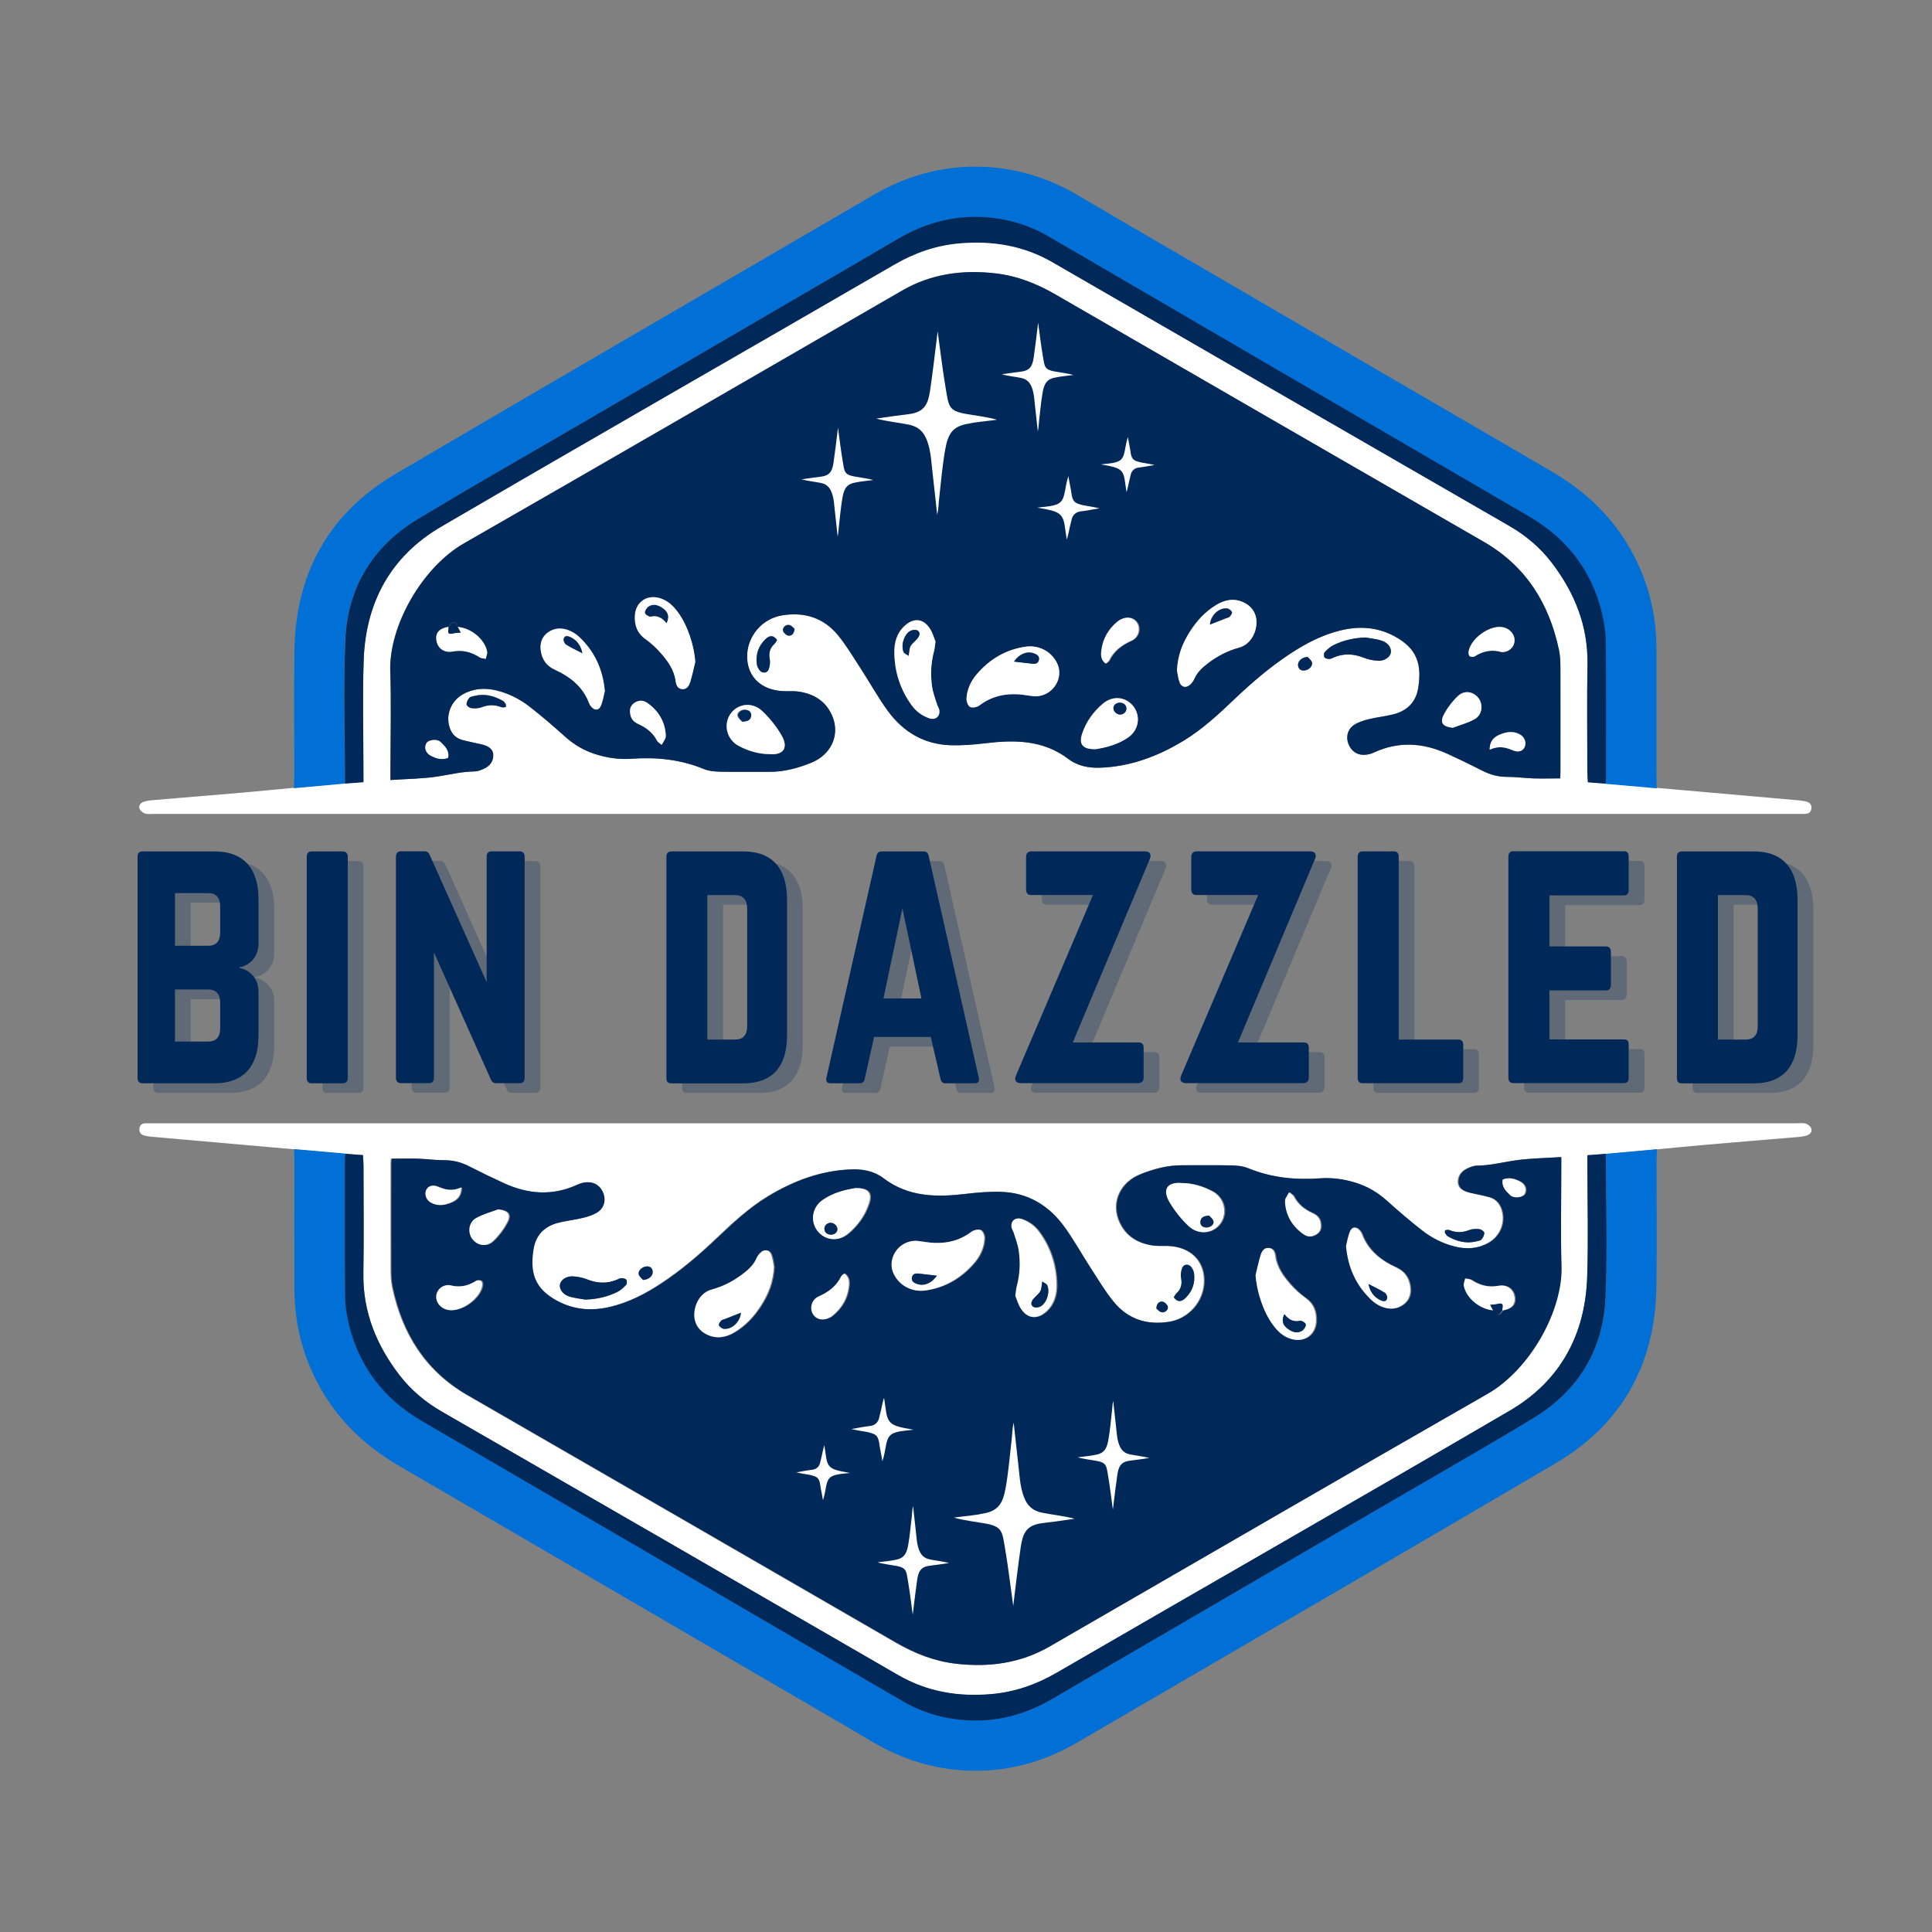 <svg xmlns="http://www.w3.org/2000/svg" id="Layer_1" data-name="Layer 1" viewBox="0 0 300 300"><rect x="0" y="0" width="300" height="300" fill="#808080" stroke="none"/><defs><style> .cls-1 { fill: #002859; } .cls-1, .cls-2, .cls-3 { stroke-width: 0px; } .cls-2 { fill: #006fd6; } .cls-4 { opacity: .25; } .cls-3 { fill: #fff; } </style></defs><path class="cls-3" d="M257.26,122.34c5.99.53,11.99,1.05,17.98,1.58,1.36.12,2.73.23,4.09.36.35.03.71.09,1.06.16.6.13.96.49.88,1.14-.07.57-.46.8-1.01.8-.42,0-.84,0-1.25,0-85.02,0-170.04,0-255.06,0-.48,0-.98.08-1.42-.05-.33-.1-.73-.42-.85-.73-.19-.51.13-.92.64-1.1.34-.11.69-.18,1.05-.22,4.75-.41,9.5-.79,14.25-1.2,2.67-.23,5.34-.5,8.01-.75,2.64-.24,5.29-.48,7.93-.72.93-.07,1.86-.14,2.86-.22v-1.78c0-5.73-.16-11.46.04-17.18.31-8.98,4.24-16.16,12.02-20.7,23.4-13.67,46.93-27.12,70.38-40.71,3.16-1.83,6.47-2.98,10.09-3.3,5.11-.45,9.96.33,14.47,2.94,23.62,13.65,47.25,27.3,70.88,40.92,2.57,1.48,4.79,3.34,6.59,5.68,3.59,4.67,5.7,9.84,5.6,15.85-.09,5.55-.02,11.1-.02,16.64,0,.52.05,1.03.08,1.66.98.07,1.86.14,2.75.21,2.65.23,5.3.46,7.96.7ZM60.64,121.12c2.63-.18,5.03-.19,7.37-.56,1.88-.3,3.72-.75,5.64-.77.51,0,1.05-.22,1.53-.45.87-.41,1.41-1.11,1.39-2.11-.02-.84-.64-1.37-1.84-1.65-.98-.23-1.98-.41-2.95-.67-1.23-.33-1.87-1.24-2.11-2.42-.38-1.87.53-3.75,2.2-4.69,1.65-.92,3.4-1.02,5.2-.59,1.88.45,3.6,1.31,5.11,2.49,1.93,1.5,3.78,3.1,5.6,4.73,1.36,1.21,2.87,2.1,4.6,2.66,1.84.59,3.71.87,5.64.73,3.85-.27,7.61.1,11.22,1.58.8.33,1.74.41,2.62.43,2.5.06,5.01,0,7.52.02,2.31.02,4.5-.57,6.59-1.42,3-1.22,4.39-4.17,3.35-6.97-.92-2.47-2.86-3.73-5.41-4.08-.76-.1-1.55-.03-2.32-.06-3.38-.15-5.54-2.19-5.6-5.27-.06-3.21,2.33-6.02,5.5-6.51,3.46-.54,6.43.41,8.64,3.13,1.35,1.65,2.44,3.52,3.61,5.31,1.4,2.15,2.63,4.41,4.14,6.46,2.38,3.23,5.61,5.15,9.7,5.28,1.78.05,3.57-.09,5.34-.3,4.6-.55,9.04-.55,12.98,2.45,1.41,1.07,3.13,1.4,4.91,1.34,4.71-.17,8.95-1.77,12.94-4.18,2.98-1.81,5.5-4.18,8.01-6.56,2.68-2.55,5.49-4.95,8.6-6.99,2.4-1.58,4.93-2.89,7.74-3.58,2.88-.71,5.67-.55,8.33.85,3.77,1.99,4.3,4.6,3.78,8.03-.33,2.18-1.64,3.54-3.73,4.1-1.31.35-2.69.48-4.01.81-.79.2-1.62.46-2.28.91-1.06.73-1.27,2.06-.7,3.2.55,1.09,1.57,1.59,2.83,1.36.35-.06.7-.17,1.02-.32,3.84-1.77,7.64-1.5,11.4.21,1.84.84,3.66,1.72,5.46,2.64,1.19.61,2.41.94,3.76.94,1.37,0,2.74.19,4.1.24,1.35.04,2.7,0,4.17,0,.02-.25.05-.54.05-.82,0-5.37.01-10.74,0-16.11,0-1.01-.02-2.05-.23-3.03-1.53-7.22-5.13-13-11.66-16.77-22.17-12.79-44.34-25.58-66.49-38.4-2.92-1.69-5.95-2.9-9.34-3.29-5.12-.59-9.98.06-14.48,2.66-22.69,13.08-45.33,26.24-68.05,39.26-6.49,3.71-11.69,12.82-11.45,19.89.17,5.07.03,10.14.03,15.21,0,.47,0,.93,0,1.65ZM212.04,98.99c-1.77.06-3.44.42-4.99,1.2-.51.25-.96.67-1.35,1.09-.14.16-.15.61-.02.8.12.18.5.23.77.24.22,0,.44-.14.66-.23,1.56-.67,3.09-.58,4.66.04.7.28,1.48.44,2.24.47,1,.05,1.81-.54,1.96-1.23.15-.67-.36-1.52-1.34-1.86-.82-.29-1.71-.35-2.58-.52ZM120.65,99.35c-.61-.85-1.24-.68-1.82-.11-1.08,1.06-1.53,2.37-1.32,3.87.05.33.22.68.43.94.43.53,1.2.46,1.42-.18.17-.48.24-1.06.15-1.55-.19-.97.03-1.74.76-2.4.16-.15.25-.38.37-.57ZM78.54,109.77c0-.2.04-.34,0-.42-.12-.2-.25-.43-.44-.53-1.37-.79-2.83-1.17-4.41-.78-.28.07-.64.11-.81.3-.24.28-.46.69-.43,1.03.02.22.47.53.76.57.52.06,1.1.05,1.57-.14,1.06-.41,2.07-.42,3.11,0,.18.08.44-.02.66-.03ZM203.05,102.04c-.92.05-1.55.69-1.49,1.3.06.55.39.84.96.8.68-.05,1.36-.68,1.2-1.25-.11-.37-.51-.66-.67-.85ZM123.36,97.6c-.19-.15-.46-.49-.78-.57-.54-.14-1.15.43-.98.92.11.31.52.69.83.72.48.05.89-.26.94-1.07Z"></path><path class="cls-2" d="M53.57,121.67c-2.64.24-5.29.48-7.93.72.02-.71.06-1.43.06-2.14,0-6.38-.07-12.76.02-19.14.16-12.05,5.31-21.41,15.71-27.52,24.69-14.53,49.48-28.88,74.22-43.32,5.23-3.05,10.85-4.59,16.89-4.37,5.33.19,10.29,1.73,14.9,4.46,7.08,4.18,14.2,8.29,21.3,12.43,17.34,10.11,34.67,20.23,52.02,30.31,4.45,2.59,8.26,5.84,11.14,10.14,3.51,5.25,5.28,11.03,5.31,17.34.03,6.56,0,13.12,0,19.68,0,.72.03,1.43.05,2.15-2.65-.23-5.3-.46-7.96-.7.02-.3.06-.59.06-.89,0-7.1.03-14.2-.03-21.3-.01-1.42-.24-2.86-.58-4.24-1.6-6.68-5.48-11.66-11.4-15.11-14.79-8.6-29.56-17.21-44.34-25.83-10.09-5.88-20.17-11.78-30.28-17.65-3.36-1.95-7.02-2.92-10.91-2.99-4.47-.08-8.57,1.16-12.41,3.41-5.4,3.17-10.81,6.3-16.22,9.46-11.12,6.48-22.24,12.96-33.36,19.45-8.34,4.86-16.73,9.64-25,14.63-7.03,4.25-10.9,10.67-11.23,18.85-.3,7.38-.05,14.79-.05,22.19Z"></path><path class="cls-1" d="M60.64,121.12c0-.72,0-1.18,0-1.65,0-5.07.14-10.15-.03-15.21-.23-7.07,4.97-16.17,11.45-19.89,22.73-13.01,45.37-26.17,68.05-39.26,4.5-2.59,9.36-3.25,14.48-2.66,3.38.39,6.41,1.6,9.34,3.29,22.15,12.82,44.32,25.61,66.49,38.4,6.53,3.76,10.13,9.55,11.66,16.77.21.98.23,2.02.23,3.03.02,5.37.01,10.74,0,16.11,0,.28-.03.57-.05.82-1.47,0-2.82.04-4.17,0-1.37-.05-2.74-.25-4.1-.24-1.36,0-2.57-.33-3.76-.94-1.8-.92-3.62-1.8-5.46-2.64-3.76-1.72-7.57-1.98-11.4-.21-.32.15-.67.26-1.02.32-1.26.23-2.28-.27-2.83-1.36-.57-1.14-.36-2.46.7-3.2.66-.45,1.49-.72,2.28-.91,1.32-.33,2.7-.45,4.01-.81,2.08-.56,3.39-1.92,3.73-4.1.53-3.43,0-6.04-3.78-8.03-2.66-1.4-5.45-1.56-8.33-.85-2.81.69-5.34,2.01-7.74,3.58-3.1,2.04-5.91,4.44-8.6,6.99-2.51,2.38-5.03,4.76-8.01,6.56-3.98,2.41-8.23,4.01-12.94,4.18-1.78.06-3.5-.27-4.91-1.34-3.94-3-8.38-3.01-12.98-2.45-1.77.21-3.56.36-5.34.3-4.09-.13-7.32-2.05-9.7-5.28-1.52-2.05-2.75-4.32-4.14-6.46-1.17-1.79-2.26-3.66-3.61-5.31-2.21-2.72-5.18-3.67-8.64-3.13-3.18.49-5.56,3.3-5.5,6.51.06,3.08,2.22,5.11,5.6,5.27.77.03,1.56-.04,2.32.06,2.55.35,4.49,1.6,5.41,4.08,1.04,2.81-.35,5.75-3.35,6.97-2.09.85-4.29,1.44-6.59,1.42-2.51-.02-5.01.03-7.52-.02-.88-.02-1.82-.1-2.62-.43-3.62-1.49-7.37-1.86-11.22-1.58-1.93.14-3.8-.14-5.64-.73-1.73-.56-3.24-1.45-4.6-2.66-1.82-1.63-3.67-3.23-5.6-4.73-1.51-1.17-3.23-2.03-5.11-2.49-1.8-.43-3.55-.33-5.2.59-1.68.94-2.58,2.83-2.2,4.69.24,1.19.88,2.1,2.11,2.42.97.26,1.97.44,2.95.67,1.2.28,1.82.81,1.84,1.65.02,1-.53,1.7-1.39,2.11-.48.23-1.02.44-1.53.45-1.92.02-3.77.48-5.64.77-2.34.37-4.74.38-7.37.56ZM71.06,97.32c-.03-.5-.32-.78-.78-.65-.25.07-.43.42-.63.64-1.47.24-2.09.96-1.88,2.18.21,1.17,1.22,1.89,2.49,1.65,1.54-.29,2.91.06,4.2.9.26.17.63.16.95.24.08-.38.29-.78.22-1.13-.37-1.92-2.5-3.67-4.57-3.82ZM182.76,104.07c.08.39.15,1.17.41,1.89.3.81,1.08.91,1.7.28.25-.25.45-.56.6-.87.45-1.02,1.23-1.72,2.09-2.38,1.48-1.13,3.07-1.96,4.89-2.45,1.52-.41,2.55-1.98,2.65-3.66.09-1.48-.61-2.66-1.95-3.32-1.48-.72-2.91-.45-4.25.35-1.77,1.06-3.12,2.56-4.21,4.29-1.05,1.68-1.8,3.48-1.93,5.87ZM160.7,108.13c2.81.01,4.6-2.9,3.42-5.21-.92-1.8-2.84-2.8-4.9-2.5-3.08.45-5.58,1.96-7.58,4.31-.9,1.06-1.48,2.32-1.56,3.72-.03.45.22,1.15.56,1.33.35.19,1.08.04,1.44-.24,2.3-1.75,4.86-2.01,7.59-1.54.41.07.82.11,1.03.13ZM145.26,99.6c-.23-.54-.44-1.35-.88-2.02-1.03-1.59-2.53-1.71-3.91-.44-1.24,1.13-1.63,2.62-1.61,4.2.05,2.99.93,5.73,2.7,8.16.68.94,1.59,1.6,2.68,1.99,1.02.37,1.81-.31,1.58-1.35-.06-.28-.25-.54-.34-.82-.27-.9-.62-1.79-.76-2.71-.26-1.84-.19-3.68.29-5.49.11-.4.13-.82.24-1.52ZM107.96,102.8c-.15-2.53-1.2-5.72-2.68-7.72-.76-1.03-1.65-1.88-2.93-2.23-1.95-.53-3.63.65-3.76,2.68-.1,1.52.33,2.78,1.65,3.72.86.61,1.66,1.36,2.36,2.15,1.1,1.26,2.08,2.6,2.31,4.35.08.6.31,1.22,1.05,1.26.73.04,1.04-.56,1.22-1.12.32-1.01.53-2.06.78-3.09ZM93.92,107.28c-.32-3.45-1.62-6.13-3.9-8.31-.46-.44-1.04-.83-1.63-1.07-1.17-.47-2.35-.43-3.39.37-.95.73-1.19,1.77-1,2.89.22,1.32.91,2.26,2.18,2.84,2.4,1.09,4.37,2.65,5.32,5.24.06.16.17.32.28.45.54.67,1.2.68,1.53-.1.34-.8.47-1.7.62-2.31ZM170.17,116.3c1.58-.25,3.41-.71,5-1.81,1.66-1.15,1.99-3.33.81-4.84-1.17-1.5-3.18-1.72-4.73-.41-1.47,1.24-2.59,2.78-3.21,4.62-.57,1.7.04,2.49,2.13,2.45ZM119.5,117.1c2.12.18,3.01-.95,1.83-2.97-.8-1.36-1.83-2.65-2.98-3.73-1.58-1.48-3.87-1.14-4.97.52-1.09,1.64-.52,3.92,1.32,4.9,1.48.78,3.07,1.27,4.8,1.28ZM225.58,113.01c1.15-.44,2.36-.75,3.42-1.35,1.17-.66,1.35-2.26.57-3.27-.78-1.01-2.15-1.26-3.14-.35-.86.78-1.6,1.76-2.16,2.78-.76,1.39-.32,1.99,1.31,2.19ZM171.82,103.05c.18-.16.42-.28.51-.47.74-1.53,2-2.43,3.51-3.11,1.06-.48,1.42-1.81.88-2.71-.53-.89-1.61-1.11-2.65-.53-.15.09-.31.18-.44.3-1.38,1.15-2.24,2.61-2.47,4.39-.1.75-.13,1.55.67,2.13ZM233.2,101.26c.79.04,1.54-.42,1.83-1.13.52-1.24-.43-2.61-1.91-2.76-1.97-.2-4.68,1.77-5.07,3.73-.05.25-.02.64.14.79.16.14.6.16.79.04,1.32-.85,2.7-1.11,4.21-.66ZM103.38,114.06c-.14-2.07-1.15-3.72-2.89-4.93-.64-.45-1.34-.41-2,.04-.7.48-.74,1.17-.58,1.9.15.69.6,1.09,1.25,1.38,1.21.55,2.23,1.32,2.86,2.55.14.27.48.44.73.66.19-.33.4-.65.57-.99.07-.15.04-.35.07-.6ZM231.31,116.41c1.37-.63,2.46-.39,3.58.09.88.38,1.52.15,1.84-.46.33-.65.06-1.54-.69-1.98-1-.58-2.05-.44-3.06-.03-.89.36-1.64.9-1.67,2.38ZM69.59,117.63c.2-1.13-.51-1.8-1.18-2.44-.55-.52-1.88-.36-2.2.19-.39.67-.13,1.5.68,1.93.84.45,1.73.72,2.71.32Z"></path><path class="cls-1" d="M53.57,121.67c0-7.4-.26-14.8.05-22.19.33-8.18,4.2-14.6,11.23-18.85,8.26-4.99,16.66-9.77,25-14.63,11.12-6.49,22.24-12.97,33.36-19.45,5.41-3.15,10.82-6.29,16.22-9.46,3.84-2.25,7.94-3.5,12.41-3.41,3.88.07,7.55,1.04,10.91,2.99,10.1,5.86,20.18,11.77,30.28,17.65,14.78,8.61,29.56,17.23,44.34,25.83,5.92,3.44,9.8,8.43,11.4,15.11.33,1.38.56,2.82.58,4.24.06,7.1.03,14.2.03,21.3,0,.3-.04.59-.06.89-.88-.07-1.77-.13-2.75-.21-.03-.62-.08-1.14-.08-1.66,0-5.55-.08-11.1.02-16.64.1-6.01-2.02-11.18-5.6-15.85-1.8-2.34-4.02-4.2-6.59-5.68-23.64-13.62-47.26-27.27-70.88-40.92-4.5-2.6-9.35-3.39-14.47-2.94-3.62.32-6.93,1.47-10.09,3.3-23.45,13.59-46.98,27.04-70.38,40.71-7.78,4.54-11.71,11.71-12.02,20.7-.2,5.72-.04,11.45-.04,17.18v1.78c-1,.08-1.93.15-2.86.22Z"></path><path class="cls-1" d="M212.04,98.99c.86.16,1.76.23,2.58.52.98.34,1.49,1.19,1.34,1.86-.15.68-.97,1.27-1.96,1.23-.75-.03-1.54-.19-2.24-.47-1.57-.62-3.1-.71-4.66-.04-.22.09-.44.24-.66.23-.27,0-.64-.06-.77-.24-.13-.18-.12-.64.02-.8.39-.42.84-.84,1.35-1.09,1.56-.78,3.22-1.14,4.99-1.2Z"></path><path class="cls-1" d="M120.66,99.39c-.12.19-.21.42-.37.57-.73.66-.95,1.43-.76,2.4.09.49.02,1.07-.15,1.55-.23.64-.99.72-1.42.18-.21-.26-.38-.61-.43-.94-.21-1.5.24-2.81,1.32-3.87.58-.57,1.21-.74,1.82.11Z"></path><path class="cls-1" d="M78.55,109.8c-.22.01-.48.11-.66.03-1.04-.43-2.05-.42-3.11,0-.48.18-1.06.19-1.57.14-.29-.03-.74-.35-.76-.57-.02-.34.2-.75.43-1.03.16-.19.53-.23.81-.3,1.58-.39,3.04,0,4.41.78.19.11.32.34.44.53.05.08,0,.23,0,.42Z"></path><path class="cls-1" d="M203.05,102c.16.19.56.48.67.85.17.57-.51,1.2-1.2,1.25-.57.04-.9-.25-.96-.8-.06-.61.56-1.25,1.49-1.3Z"></path><path class="cls-1" d="M123.37,97.64c-.05.81-.46,1.12-.94,1.07-.31-.03-.72-.41-.83-.72-.17-.49.44-1.06.98-.92.33.08.59.42.78.57Z"></path><path class="cls-3" d="M182.76,104.07c.13-2.4.88-4.19,1.93-5.87,1.08-1.74,2.44-3.23,4.21-4.29,1.34-.8,2.76-1.07,4.25-.35,1.34.65,2.04,1.84,1.95,3.32-.1,1.68-1.13,3.25-2.65,3.66-1.81.49-3.41,1.32-4.89,2.45-.86.66-1.64,1.36-2.09,2.38-.14.32-.35.63-.6.87-.63.63-1.4.53-1.7-.28-.26-.71-.33-1.5-.41-1.89ZM187.88,96.94c.85-.33,1.63-.64,2.42-.95.22-.08.49-.11.63-.27.18-.2.43-.58.35-.72-.13-.25-.48-.53-.76-.55-1.31-.12-2.54,1.12-2.65,2.49Z"></path><path class="cls-3" d="M160.7,108.13c-.2-.03-.62-.06-1.03-.13-2.73-.47-5.29-.2-7.59,1.54-.36.27-1.09.42-1.44.24-.34-.18-.59-.88-.56-1.33.08-1.4.66-2.66,1.56-3.72,2-2.35,4.5-3.85,7.58-4.31,2.06-.3,3.99.7,4.9,2.5,1.18,2.31-.62,5.23-3.42,5.21ZM157.44,102.71c.98.11,1.87.21,2.76.32.52.06.99,0,1.11-.59.12-.59-.33-.85-.79-1.01-1.1-.39-2.28.12-3.09,1.29Z"></path><path class="cls-3" d="M145.27,99.64c-.11.7-.13,1.12-.24,1.52-.48,1.81-.56,3.65-.29,5.49.13.92.48,1.81.76,2.71.08.28.27.54.34.82.22,1.04-.56,1.71-1.58,1.35-1.09-.39-1.99-1.05-2.68-1.99-1.77-2.43-2.66-5.17-2.7-8.16-.03-1.58.37-3.07,1.61-4.2,1.39-1.27,2.88-1.15,3.91.44.44.67.65,1.49.88,2.02ZM141.09,101.83c.11-.6.09-1.11.3-1.49.25-.45.73-.77,1.06-1.18.32-.39.53-.92.04-1.24-.26-.17-.82-.12-1.13.05-.98.52-1.51,2.27-1.04,3.31.1.21.43.32.77.56Z"></path><path class="cls-3" d="M107.96,102.8c-.25,1.03-.47,2.08-.78,3.09-.18.56-.49,1.16-1.22,1.12-.74-.04-.97-.66-1.05-1.26-.23-1.75-1.21-3.09-2.31-4.35-.7-.8-1.5-1.54-2.36-2.15-1.32-.94-1.75-2.2-1.65-3.72.13-2.02,1.81-3.2,3.76-2.68,1.28.34,2.17,1.2,2.93,2.23,1.48,2,2.53,5.2,2.68,7.72ZM103.49,96.73c.55-1.25.05-1.87-.67-2.36-.66-.44-1.42-.68-2.13-.19-.29.2-.59.69-.54.97.05.25.64.62.91.55.99-.23,1.71.15,2.42,1.02Z"></path><path class="cls-3" d="M93.92,107.28c-.16.6-.28,1.5-.62,2.31-.33.78-.99.77-1.53.1-.11-.14-.22-.29-.28-.45-.95-2.58-2.92-4.14-5.32-5.24-1.27-.58-1.96-1.52-2.18-2.84-.19-1.12.06-2.16,1-2.89,1.04-.8,2.23-.84,3.39-.37.59.24,1.17.62,1.63,1.07,2.28,2.19,3.58,4.86,3.9,8.31ZM90.43,101.41c-.27-1.25-.88-2.04-1.89-2.52-.38-.18-.89-.27-1.02.29-.06.26.14.72.37.87.75.48,1.56.85,2.54,1.36Z"></path><path class="cls-3" d="M170.18,116.34c-2.09.03-2.7-.75-2.13-2.45.62-1.84,1.74-3.38,3.21-4.62,1.55-1.3,3.55-1.08,4.73.41,1.18,1.51.86,3.69-.81,4.84-1.59,1.1-3.42,1.56-5,1.81ZM172.89,109.91c-.03.5.43,1,.96,1.04.55.04,1.07-.39,1.05-.91-.01-.56-.35-.84-.87-.92-.57-.09-1.12.3-1.15.79Z"></path><path class="cls-3" d="M119.5,117.1c-1.74-.01-3.33-.5-4.8-1.28-1.83-.97-2.4-3.25-1.32-4.9,1.1-1.66,3.38-2,4.97-.52,1.15,1.08,2.18,2.37,2.98,3.73,1.18,2.02.29,3.15-1.83,2.97ZM115.17,112.03c.88-.05,1.31-.32,1.35-.95.04-.57-.32-.85-.86-.89-.64-.06-1.32.47-1.16.98.12.37.51.66.67.86Z"></path><path class="cls-3" d="M71.07,97.36c2.07.15,4.2,1.9,4.57,3.82.07.35-.14.75-.22,1.13-.32-.08-.69-.07-.95-.24-1.29-.84-2.66-1.19-4.2-.9-1.27.24-2.28-.47-2.49-1.65-.22-1.22.41-1.94,1.88-2.18.04.48-.42,1.31.73,1.01.36-.09.74-.09,1.16-.13-.17-.31-.32-.58-.47-.86Z"></path><path class="cls-3" d="M225.58,113.01c-1.63-.2-2.07-.81-1.31-2.19.56-1.02,1.31-1.99,2.16-2.78.99-.91,2.36-.66,3.14.35.78,1.01.6,2.61-.57,3.27-1.06.6-2.27.91-3.42,1.35Z"></path><path class="cls-3" d="M171.69,103.05c-.8-.58-.77-1.38-.67-2.13.23-1.78,1.09-3.24,2.47-4.39.14-.11.29-.21.44-.3,1.04-.58,2.12-.36,2.65.53.54.91.18,2.23-.88,2.71-1.51.68-2.77,1.57-3.51,3.11-.09.19-.33.31-.51.47Z"></path><path class="cls-3" d="M233.2,101.26c-1.51-.45-2.9-.19-4.21.66-.19.12-.63.1-.79-.04-.16-.14-.19-.53-.14-.79.39-1.95,3.1-3.93,5.07-3.73,1.48.15,2.43,1.53,1.91,2.76-.3.71-1.04,1.17-1.83,1.13Z"></path><path class="cls-3" d="M103.38,114.06c-.02.25,0,.45-.07.6-.16.34-.37.66-.57.99-.25-.22-.59-.38-.73-.66-.63-1.23-1.65-2-2.86-2.55-.64-.29-1.1-.69-1.25-1.38-.16-.73-.12-1.42.58-1.9.66-.45,1.36-.48,2-.04,1.73,1.21,2.75,2.86,2.89,4.93Z"></path><path class="cls-3" d="M231.31,116.41c.03-1.48.77-2.02,1.67-2.38,1.01-.41,2.06-.55,3.06.03.75.43,1.02,1.33.69,1.98-.32.61-.96.84-1.84.46-1.11-.48-2.21-.72-3.58-.09Z"></path><path class="cls-3" d="M69.6,117.67c-.97.4-1.86.13-2.71-.32-.81-.43-1.06-1.26-.68-1.93.32-.55,1.65-.72,2.2-.19.67.64,1.38,1.31,1.18,2.44Z"></path><path class="cls-1" d="M71.07,97.36c.15.27.3.55.47.86-.42.05-.8.04-1.16.13-1.15.31-.69-.53-.73-1.01.21-.22.38-.57.63-.64.46-.13.76.15.78.65Z"></path><path class="cls-1" d="M187.89,96.98c.11-1.37,1.34-2.61,2.65-2.49.28.03.62.3.76.55.08.15-.17.53-.35.72-.14.15-.42.18-.63.27-.79.31-1.58.62-2.42.95Z"></path><path class="cls-1" d="M157.45,102.75c.81-1.17,1.99-1.68,3.09-1.29.46.16.91.42.79,1.01-.12.59-.6.66-1.11.59-.89-.11-1.78-.21-2.76-.32Z"></path><path class="cls-1" d="M141.09,101.83c-.34-.24-.68-.35-.77-.56-.47-1.04.06-2.78,1.04-3.31.31-.17.87-.22,1.13-.05.49.33.28.85-.04,1.24-.33.41-.81.73-1.06,1.18-.21.38-.19.89-.3,1.49Z"></path><path class="cls-1" d="M103.5,96.76c-.71-.87-1.43-1.24-2.42-1.02-.27.06-.87-.31-.91-.55-.05-.29.25-.78.54-.97.72-.49,1.48-.26,2.13.19.72.49,1.22,1.11.67,2.36Z"></path><path class="cls-1" d="M90.44,101.45c-.98-.51-1.8-.89-2.54-1.36-.23-.14-.43-.61-.37-.87.13-.56.64-.46,1.02-.29,1.01.47,1.62,1.27,1.89,2.52Z"></path><path class="cls-1" d="M172.89,109.91c.03-.49.58-.88,1.15-.79.51.08.86.36.87.92.01.52-.5.96-1.05.91-.53-.04-1-.55-.96-1.04Z"></path><path class="cls-1" d="M115.3,112.07c-.17-.2-.56-.49-.67-.86-.16-.51.52-1.04,1.16-.98.54.05.9.33.86.89-.04.63-.47.9-1.35.95Z"></path><g><path class="cls-3" d="M145.6,51.48c.41,2.93.76,5.95,1.27,8.94.44,2.57.41,3.35,2.95,3.82,1.33.25,3.66.52,4.99.94-1.2.17-3.54.38-4.31.59-2.57.38-3.29,1.54-3.74,4.1-.43,2.46-.64,4.96-.92,7.45-.1.86-.1,1.73-.31,2.62-.26-2.36-.51-4.72-.78-7.07-.12-1.06-.19-2.15-.43-3.19-.45-1.96-1.17-3.33-3.2-3.74-1.51-.31-3.5-.51-5.04-.94.94-.14,1.89-.27,2.83-.41.65-.09,2-.23,2.64-.35,2.06-.39,2.58-1.6,2.88-3.64.4-2.71.71-5.44,1.05-8.16.04-.35.08-.7.11-.96Z"></path><path class="cls-3" d="M170.71,78.93c-1,.17-1.93.37-2.86.47-.79.08-1.3.58-1.45,1.28-.16.76-.26.93-.39,1.69-.04.25-.34,1.46-.37,1.38-.07-.49-.17-1.08-.23-1.57-.26-2.14-.69-2.62-2.79-3.07-.38-.08-.77-.15-1.55-.29.93-.11,1.47-.14,1.99-.23,1.58-.28,2.01-.71,2.3-2.28.15-.8.23-1.4.54-2.38.14.95.41,2.06.53,3.01.17.79.39,1.15,1.28,1.38.62.23,1.67.28,3.01.61Z"></path><path class="cls-3" d="M179.33,72.19c-.87.15-1.67.32-2.49.41-.68.07-1.13.51-1.26,1.11-.14.66-.22.81-.34,1.47-.04.22-.29,1.27-.32,1.2-.06-.42-.15-.94-.2-1.36-.22-1.85-.6-2.27-2.43-2.66-.33-.07-.67-.13-1.35-.25.81-.09,1.27-.12,1.73-.2,1.37-.24,1.75-.62,2-1.98.13-.7.2-1.21.47-2.06.12.82.36,1.79.46,2.61.15.68.34,1,1.11,1.2.54.2,1.45.25,2.61.53Z"></path><path class="cls-3" d="M130.12,66.41c.24,1.74.45,3.53.75,5.3.26,1.52.24,1.98,1.75,2.27.79.15,2.17.31,2.96.56-.71.1-2.1.23-2.56.35-1.52.22-1.95.91-2.21,2.43-.25,1.46-.38,2.94-.55,4.42-.06.51-.06,1.02-.19,1.55-.15-1.4-.3-2.8-.46-4.19-.07-.63-.11-1.27-.25-1.89-.27-1.16-.7-1.97-1.9-2.22-.89-.18-2.08-.3-2.99-.56.56-.08,1.12-.16,1.68-.24.38-.06,1.18-.14,1.57-.21,1.22-.23,1.53-.95,1.71-2.16.24-1.61.42-3.22.62-4.83.03-.21.05-.42.07-.57Z"></path><path class="cls-3" d="M161.2,50.1c.24,1.74.45,3.53.75,5.3.26,1.52.24,1.98,1.75,2.27.79.15,2.17.31,2.96.56-.71.1-2.1.23-2.56.35-1.52.22-1.95.91-2.21,2.43-.25,1.46-.38,2.94-.55,4.42-.06.51-.06,1.02-.19,1.55-.15-1.4-.3-2.8-.46-4.19-.07-.63-.11-1.27-.25-1.89-.27-1.16-.7-1.97-1.9-2.22-.89-.18-2.08-.3-2.99-.56.56-.08,1.12-.16,1.68-.24.38-.06,1.18-.14,1.57-.21,1.22-.23,1.53-.95,1.71-2.16.24-1.61.42-3.22.62-4.83.03-.21.05-.42.07-.57Z"></path></g><path class="cls-3" d="M45.66,178.46c-5.99-.53-11.99-1.05-17.98-1.58-1.36-.12-2.73-.23-4.09-.36-.35-.03-.71-.09-1.06-.16-.6-.13-.96-.49-.88-1.14.07-.57.46-.8,1.01-.8.42,0,.84,0,1.25,0,85.02,0,170.04,0,255.06,0,.48,0,.98-.08,1.42.05.33.1.73.42.85.73.19.51-.13.92-.64,1.1-.34.11-.69.18-1.05.22-4.75.41-9.5.79-14.25,1.2-2.67.23-5.34.5-8.01.75-2.64.24-5.29.48-7.93.72-.93.07-1.86.14-2.86.22v1.78c0,5.73.16,11.46-.04,17.18-.31,8.98-4.24,16.16-12.02,20.7-23.4,13.67-46.93,27.12-70.38,40.71-3.16,1.83-6.47,2.98-10.09,3.3-5.11.45-9.96-.33-14.47-2.94-23.62-13.65-47.25-27.3-70.88-40.92-2.57-1.48-4.79-3.34-6.59-5.68-3.59-4.67-5.7-9.84-5.6-15.85.09-5.55.02-11.1.02-16.64,0-.52-.05-1.03-.08-1.66-.98-.07-1.86-.14-2.75-.21-2.65-.23-5.3-.46-7.96-.7ZM242.28,179.67c-2.63.18-5.03.19-7.37.56-1.88.3-3.72.75-5.64.77-.51,0-1.05.22-1.53.45-.87.41-1.41,1.11-1.39,2.11.02.84.64,1.37,1.84,1.65.98.23,1.98.41,2.95.67,1.23.33,1.87,1.24,2.11,2.42.38,1.87-.53,3.75-2.2,4.69-1.65.92-3.4,1.02-5.2.59-1.88-.45-3.6-1.31-5.11-2.49-1.93-1.5-3.78-3.1-5.6-4.73-1.36-1.21-2.87-2.1-4.6-2.66-1.84-.59-3.71-.87-5.64-.73-3.85.27-7.61-.1-11.22-1.58-.8-.33-1.74-.41-2.62-.43-2.5-.06-5.01,0-7.52-.02-2.31-.02-4.5.57-6.59,1.42-3,1.22-4.39,4.17-3.35,6.97.92,2.47,2.86,3.73,5.41,4.08.76.1,1.55.03,2.32.06,3.38.15,5.54,2.19,5.6,5.27.06,3.21-2.33,6.02-5.5,6.51-3.46.54-6.43-.41-8.64-3.13-1.35-1.65-2.44-3.52-3.61-5.31-1.4-2.15-2.63-4.41-4.14-6.46-2.38-3.23-5.61-5.15-9.7-5.28-1.78-.05-3.57.09-5.34.3-4.6.55-9.04.55-12.98-2.45-1.41-1.07-3.13-1.4-4.91-1.34-4.71.17-8.95,1.77-12.94,4.18-2.98,1.81-5.5,4.18-8.01,6.56-2.68,2.55-5.49,4.95-8.6,6.99-2.4,1.58-4.93,2.89-7.74,3.58-2.88.71-5.67.55-8.33-.85-3.77-1.99-4.3-4.6-3.78-8.03.33-2.18,1.64-3.54,3.73-4.1,1.31-.35,2.69-.48,4.01-.81.79-.2,1.62-.46,2.28-.91,1.06-.73,1.27-2.06.7-3.2-.55-1.09-1.57-1.59-2.83-1.36-.35.06-.7.17-1.02.32-3.84,1.77-7.64,1.5-11.4-.21-1.84-.84-3.66-1.72-5.46-2.64-1.19-.61-2.41-.94-3.76-.94-1.37,0-2.74-.19-4.1-.24-1.35-.04-2.7,0-4.17,0-.02.25-.05.54-.05.82,0,5.37-.01,10.74,0,16.11,0,1.01.02,2.05.23,3.03,1.53,7.22,5.13,13,11.66,16.77,22.17,12.79,44.34,25.58,66.49,38.4,2.92,1.69,5.95,2.9,9.34,3.29,5.12.59,9.98-.06,14.48-2.66,22.69-13.08,45.33-26.24,68.05-39.26,6.49-3.71,11.69-12.82,11.45-19.89-.17-5.07-.03-10.14-.03-15.21,0-.47,0-.93,0-1.65ZM90.88,201.8c1.77-.06,3.44-.42,4.99-1.2.51-.25.96-.67,1.35-1.09.14-.16.15-.61.02-.8-.12-.18-.5-.23-.77-.24-.22,0-.44.14-.66.23-1.56.67-3.09.58-4.66-.04-.7-.28-1.48-.44-2.24-.47-1-.05-1.81.54-1.96,1.23-.15.67.36,1.52,1.34,1.86.82.29,1.71.35,2.58.52ZM182.27,201.44c.61.85,1.24.68,1.82.11,1.08-1.06,1.53-2.37,1.32-3.87-.05-.33-.22-.68-.43-.94-.43-.53-1.2-.46-1.42.18-.17.48-.24,1.06-.15,1.55.19.97-.03,1.74-.76,2.4-.16.15-.25.38-.37.57ZM224.38,191.03c0,.2-.04.34,0,.42.12.2.25.43.44.53,1.37.79,2.83,1.17,4.41.78.28-.07.64-.11.81-.3.24-.28.46-.69.43-1.03-.02-.22-.47-.53-.76-.57-.52-.06-1.1-.05-1.57.14-1.06.41-2.07.42-3.11,0-.18-.08-.44.02-.66.03ZM99.86,198.75c.92-.05,1.55-.69,1.49-1.3-.06-.55-.39-.84-.96-.8-.68.05-1.36.68-1.2,1.25.11.37.51.66.67.85ZM179.56,203.19c.19.15.46.49.78.57.54.14,1.15-.43.98-.92-.11-.31-.52-.69-.83-.72-.48-.05-.89.26-.94,1.07Z"></path><path class="cls-2" d="M249.36,179.17c2.64-.24,5.29-.48,7.93-.72-.02.71-.06,1.43-.06,2.14,0,6.38.07,12.76-.02,19.14-.16,12.05-5.31,21.41-15.71,27.52-24.69,14.53-49.48,28.88-74.22,43.32-5.23,3.05-10.85,4.59-16.89,4.37-5.33-.19-10.29-1.73-14.9-4.46-7.08-4.18-14.2-8.29-21.3-12.43-17.34-10.11-34.67-20.23-52.02-30.31-4.45-2.59-8.26-5.84-11.14-10.14-3.51-5.25-5.28-11.03-5.31-17.34-.03-6.56,0-13.12,0-19.68,0-.72-.03-1.43-.05-2.15,2.65.23,5.3.46,7.96.7-.02.3-.06.59-.06.89,0,7.1-.03,14.2.03,21.3.01,1.42.24,2.86.58,4.24,1.6,6.68,5.48,11.66,11.4,15.11,14.79,8.6,29.56,17.21,44.34,25.83,10.09,5.88,20.17,11.78,30.28,17.65,3.36,1.95,7.02,2.92,10.91,2.99,4.47.08,8.57-1.16,12.41-3.41,5.4-3.17,10.81-6.3,16.22-9.46,11.12-6.48,22.24-12.96,33.36-19.45,8.34-4.86,16.73-9.64,25-14.63,7.03-4.25,10.9-10.67,11.23-18.85.3-7.38.05-14.79.05-22.19Z"></path><path class="cls-1" d="M242.45,179.67c0,.72,0,1.18,0,1.65,0,5.07-.14,10.15.03,15.21.23,7.07-4.97,16.17-11.45,19.89-22.73,13.01-45.37,26.17-68.05,39.26-4.5,2.59-9.36,3.25-14.48,2.66-3.38-.39-6.41-1.6-9.34-3.29-22.15-12.82-44.32-25.61-66.49-38.4-6.53-3.76-10.13-9.55-11.66-16.77-.21-.98-.23-2.02-.23-3.03-.02-5.37-.01-10.74,0-16.11,0-.28.03-.57.05-.82,1.47,0,2.82-.04,4.17,0,1.37.05,2.74.25,4.1.24,1.36,0,2.57.33,3.76.94,1.8.92,3.62,1.8,5.46,2.64,3.76,1.72,7.57,1.98,11.4.21.32-.15.67-.26,1.02-.32,1.26-.23,2.28.27,2.83,1.36.57,1.14.36,2.46-.7,3.2-.66.45-1.49.72-2.28.91-1.32.33-2.7.45-4.01.81-2.08.56-3.39,1.92-3.73,4.1-.53,3.43,0,6.04,3.78,8.03,2.66,1.4,5.45,1.56,8.33.85,2.81-.69,5.34-2.01,7.74-3.58,3.1-2.04,5.91-4.44,8.6-6.99,2.51-2.38,5.03-4.76,8.01-6.56,3.98-2.41,8.23-4.01,12.94-4.18,1.78-.06,3.5.27,4.91,1.34,3.94,3,8.38,3.01,12.98,2.45,1.77-.21,3.56-.36,5.34-.3,4.09.13,7.32,2.05,9.7,5.28,1.52,2.05,2.75,4.32,4.14,6.46,1.17,1.79,2.26,3.66,3.61,5.31,2.21,2.72,5.18,3.67,8.64,3.13,3.18-.49,5.56-3.3,5.5-6.51-.06-3.08-2.22-5.11-5.6-5.27-.77-.03-1.56.04-2.32-.06-2.55-.35-4.49-1.6-5.41-4.08-1.04-2.81.35-5.75,3.35-6.97,2.09-.85,4.29-1.44,6.59-1.42,2.51.02,5.01-.03,7.52.02.88.02,1.82.1,2.62.43,3.62,1.49,7.37,1.86,11.22,1.58,1.93-.14,3.8.14,5.64.73,1.73.56,3.24,1.45,4.6,2.66,1.82,1.63,3.67,3.23,5.6,4.73,1.51,1.17,3.23,2.03,5.11,2.49,1.8.43,3.55.33,5.2-.59,1.68-.94,2.58-2.83,2.2-4.69-.24-1.19-.88-2.1-2.11-2.42-.97-.26-1.97-.44-2.95-.67-1.2-.28-1.82-.81-1.84-1.65-.02-1,.53-1.7,1.39-2.11.48-.23,1.02-.44,1.53-.45,1.92-.02,3.77-.48,5.64-.77,2.34-.37,4.74-.38,7.37-.56ZM232.03,203.47c.03.5.32.78.78.65.25-.07.43-.42.63-.64,1.47-.24,2.09-.96,1.88-2.18-.21-1.17-1.22-1.89-2.49-1.65-1.54.29-2.91-.06-4.2-.9-.26-.17-.63-.16-.95-.24-.08.38-.29.78-.22,1.13.37,1.92,2.5,3.67,4.57,3.82ZM120.32,196.72c-.08-.39-.15-1.17-.41-1.89-.3-.81-1.08-.91-1.7-.28-.25.25-.45.56-.6.87-.45,1.02-1.23,1.72-2.09,2.38-1.48,1.13-3.07,1.96-4.89,2.45-1.52.41-2.55,1.98-2.65,3.66-.09,1.48.61,2.66,1.95,3.32,1.48.72,2.91.45,4.25-.35,1.77-1.06,3.12-2.56,4.21-4.29,1.05-1.68,1.8-3.48,1.93-5.87ZM142.39,192.67c-2.81-.01-4.6,2.9-3.42,5.21.92,1.8,2.84,2.8,4.9,2.5,3.08-.45,5.58-1.96,7.58-4.31.9-1.06,1.48-2.32,1.56-3.72.03-.45-.22-1.15-.56-1.33-.35-.19-1.08-.04-1.44.24-2.3,1.75-4.86,2.01-7.59,1.54-.41-.07-.82-.11-1.03-.13ZM157.82,201.19c.23.54.44,1.35.88,2.02,1.03,1.59,2.53,1.71,3.91.44,1.24-1.13,1.63-2.62,1.61-4.2-.05-2.99-.93-5.73-2.7-8.16-.68-.94-1.59-1.6-2.68-1.99-1.02-.37-1.81.31-1.58,1.35.06.28.25.54.34.82.27.9.62,1.79.76,2.71.26,1.84.19,3.68-.29,5.49-.11.4-.13.82-.24,1.52ZM195.13,197.99c.15,2.53,1.2,5.72,2.68,7.72.76,1.03,1.65,1.88,2.93,2.23,1.95.53,3.63-.65,3.76-2.68.1-1.52-.33-2.78-1.65-3.72-.86-.61-1.66-1.36-2.36-2.15-1.1-1.26-2.08-2.6-2.31-4.35-.08-.6-.31-1.22-1.05-1.26-.73-.04-1.04.56-1.22,1.12-.32,1.01-.53,2.06-.78,3.09ZM209.17,193.52c.32,3.45,1.62,6.13,3.9,8.31.46.44,1.04.83,1.63,1.07,1.17.47,2.35.43,3.39-.37.95-.73,1.19-1.77,1-2.89-.22-1.32-.91-2.26-2.18-2.84-2.4-1.09-4.37-2.65-5.32-5.24-.06-.16-.17-.32-.28-.45-.54-.67-1.2-.68-1.53.1-.34.8-.47,1.7-.62,2.31ZM132.92,184.49c-1.58.25-3.41.71-5,1.81-1.66,1.15-1.99,3.33-.81,4.84,1.17,1.5,3.18,1.72,4.73.41,1.47-1.24,2.59-2.78,3.21-4.62.57-1.7-.04-2.49-2.13-2.45ZM183.59,183.7c-2.12-.18-3.01.95-1.83,2.97.8,1.36,1.83,2.65,2.98,3.73,1.58,1.48,3.87,1.14,4.97-.52,1.09-1.64.52-3.92-1.32-4.9-1.48-.78-3.07-1.27-4.8-1.28ZM77.51,187.79c-1.15.44-2.36.75-3.42,1.35-1.17.66-1.35,2.26-.57,3.27.78,1.01,2.15,1.26,3.14.35.86-.78,1.6-1.76,2.16-2.78.76-1.39.32-1.99-1.31-2.19ZM131.27,197.74c-.18.16-.42.28-.51.47-.74,1.53-2,2.43-3.51,3.11-1.06.48-1.42,1.81-.88,2.71.53.89,1.61,1.11,2.65.53.15-.09.31-.18.44-.3,1.38-1.15,2.24-2.61,2.47-4.39.1-.75.13-1.55-.67-2.13ZM69.88,199.54c-.79-.04-1.54.42-1.83,1.13-.52,1.24.43,2.61,1.91,2.76,1.97.2,4.68-1.77,5.07-3.73.05-.25.02-.64-.14-.79-.16-.14-.6-.16-.79-.04-1.32.85-2.7,1.11-4.21.66ZM199.7,186.74c.14,2.07,1.15,3.72,2.89,4.93.64.45,1.34.41,2-.04.7-.48.74-1.17.58-1.9-.15-.69-.6-1.09-1.25-1.38-1.21-.55-2.23-1.32-2.86-2.55-.14-.27-.48-.44-.73-.66-.19.33-.4.65-.57.99-.07.15-.04.35-.07.6ZM71.78,184.38c-1.37.63-2.46.39-3.58-.09-.88-.38-1.52-.15-1.84.46-.33.65-.06,1.54.69,1.98,1,.58,2.05.44,3.06.03.89-.36,1.64-.9,1.67-2.38ZM233.49,183.16c-.2,1.13.51,1.8,1.18,2.44.55.52,1.88.36,2.2-.19.39-.67.13-1.5-.68-1.93-.84-.45-1.73-.72-2.71-.32Z"></path><path class="cls-1" d="M249.36,179.17c0,7.4.26,14.8-.05,22.19-.33,8.18-4.2,14.6-11.23,18.85-8.26,4.99-16.66,9.77-25,14.63-11.12,6.49-22.24,12.97-33.36,19.45-5.41,3.15-10.82,6.29-16.22,9.46-3.84,2.25-7.94,3.5-12.41,3.41-3.88-.07-7.55-1.04-10.91-2.99-10.1-5.86-20.18-11.77-30.28-17.65-14.78-8.61-29.56-17.23-44.34-25.83-5.92-3.44-9.8-8.43-11.4-15.11-.33-1.38-.56-2.82-.58-4.24-.06-7.1-.03-14.2-.03-21.3,0-.3.04-.59.06-.89.88.07,1.77.13,2.75.21.03.62.08,1.14.08,1.66,0,5.55.08,11.1-.02,16.64-.1,6.01,2.02,11.18,5.6,15.85,1.8,2.34,4.02,4.2,6.59,5.68,23.64,13.62,47.26,27.27,70.88,40.92,4.5,2.6,9.35,3.39,14.47,2.94,3.62-.32,6.93-1.47,10.09-3.3,23.45-13.59,46.98-27.04,70.38-40.71,7.78-4.54,11.71-11.71,12.02-20.7.2-5.72.04-11.45.04-17.18v-1.78c1-.08,1.93-.15,2.86-.22Z"></path><path class="cls-1" d="M90.88,201.8c-.86-.16-1.76-.23-2.58-.52-.98-.34-1.49-1.19-1.34-1.86.15-.68.97-1.27,1.96-1.23.75.03,1.54.19,2.24.47,1.57.62,3.1.71,4.66.04.22-.09.44-.24.66-.23.27,0,.64.06.77.24.13.18.12.64-.02.8-.39.42-.84.84-1.35,1.09-1.56.78-3.22,1.14-4.99,1.2Z"></path><path class="cls-1" d="M182.27,201.44c.12-.19.21-.42.37-.57.73-.66.95-1.43.76-2.4-.09-.49-.02-1.07.15-1.55.23-.64.99-.72,1.42-.18.21.26.38.61.43.94.21,1.5-.24,2.81-1.32,3.87-.58.57-1.21.74-1.82-.11Z"></path><path class="cls-1" d="M224.38,191.03c.22-.01.48-.11.66-.03,1.04.43,2.05.42,3.11,0,.48-.18,1.06-.19,1.57-.14.29.03.74.35.76.57.02.34-.2.75-.43,1.03-.16.19-.53.23-.81.3-1.58.39-3.04,0-4.41-.78-.19-.11-.32-.34-.44-.53-.05-.08,0-.23,0-.42Z"></path><path class="cls-1" d="M99.86,198.75c-.16-.19-.56-.48-.67-.85-.17-.57.51-1.2,1.2-1.25.57-.04.9.25.96.8.06.61-.56,1.25-1.49,1.3Z"></path><path class="cls-1" d="M179.56,203.19c.05-.81.46-1.12.94-1.07.31.03.72.41.83.72.17.49-.44,1.06-.98.92-.33-.08-.59-.42-.78-.57Z"></path><path class="cls-3" d="M120.15,196.72c-.13,2.4-.88,4.19-1.93,5.87-1.08,1.74-2.44,3.23-4.21,4.29-1.34.8-2.76,1.07-4.25.35-1.34-.65-2.04-1.84-1.95-3.32.1-1.68,1.13-3.25,2.65-3.66,1.81-.49,3.41-1.32,4.89-2.45.86-.66,1.64-1.36,2.09-2.38.14-.32.35-.63.6-.87.63-.63,1.4-.53,1.7.28.26.71.33,1.5.41,1.89ZM115.04,203.85c-.85.33-1.63.64-2.42.95-.22.08-.49.11-.63.27-.18.2-.43.58-.35.72.13.25.48.53.76.55,1.31.12,2.54-1.12,2.65-2.49Z"></path><path class="cls-3" d="M142.22,192.67c.2.03.62.06,1.03.13,2.73.47,5.29.2,7.59-1.54.36-.27,1.09-.42,1.44-.24.34.18.59.88.56,1.33-.08,1.4-.66,2.66-1.56,3.72-2,2.35-4.5,3.85-7.58,4.31-2.06.3-3.99-.7-4.9-2.5-1.18-2.31.62-5.23,3.42-5.21ZM145.48,198.08c-.98-.11-1.87-.21-2.76-.32-.52-.06-.99,0-1.11.59-.12.59.33.85.79,1.01,1.1.39,2.28-.12,3.09-1.29Z"></path><path class="cls-3" d="M157.65,201.19c.11-.7.13-1.12.24-1.52.48-1.81.56-3.65.29-5.49-.13-.92-.48-1.81-.76-2.71-.08-.28-.27-.54-.34-.82-.22-1.04.56-1.71,1.58-1.35,1.09.39,1.99,1.05,2.68,1.99,1.77,2.43,2.66,5.17,2.7,8.16.03,1.58-.37,3.07-1.61,4.2-1.39,1.27-2.88,1.15-3.91-.44-.44-.67-.65-1.49-.88-2.02ZM161.84,199c-.11.6-.09,1.11-.3,1.49-.25.45-.73.77-1.06,1.18-.32.39-.53.92-.04,1.24.26.17.82.12,1.13-.05.98-.52,1.51-2.27,1.04-3.31-.1-.21-.43-.32-.77-.56Z"></path><path class="cls-3" d="M194.96,197.99c.25-1.03.47-2.08.78-3.09.18-.56.49-1.16,1.22-1.12.74.04.97.66,1.05,1.26.23,1.75,1.21,3.09,2.31,4.35.7.8,1.5,1.54,2.36,2.15,1.32.94,1.75,2.2,1.65,3.72-.13,2.02-1.81,3.2-3.76,2.68-1.28-.34-2.17-1.2-2.93-2.23-1.48-2-2.53-5.2-2.68-7.72ZM199.43,204.07c-.55,1.25-.05,1.87.67,2.36.66.44,1.42.68,2.13.19.29-.2.59-.69.54-.97-.05-.25-.64-.62-.91-.55-.99.23-1.71-.15-2.42-1.02Z"></path><path class="cls-3" d="M209,193.52c.16-.6.28-1.5.62-2.31.33-.78.99-.77,1.53-.1.11.14.22.29.28.45.95,2.58,2.92,4.14,5.32,5.24,1.27.58,1.96,1.52,2.18,2.84.19,1.12-.06,2.16-1,2.89-1.04.8-2.23.84-3.39.37-.59-.24-1.17-.62-1.63-1.07-2.28-2.19-3.58-4.86-3.9-8.31ZM212.49,199.38c.27,1.25.88,2.04,1.89,2.52.38.18.89.27,1.02-.29.06-.26-.14-.72-.37-.87-.75-.48-1.56-.85-2.54-1.36Z"></path><path class="cls-3" d="M132.75,184.49c2.09-.03,2.7.75,2.13,2.45-.62,1.84-1.74,3.38-3.21,4.62-1.55,1.3-3.55,1.08-4.73-.41-1.18-1.51-.86-3.69.81-4.84,1.59-1.1,3.42-1.56,5-1.81ZM130.03,190.92c.03-.5-.43-1-.96-1.04-.55-.04-1.07.39-1.05.91.01.56.35.84.87.92.57.09,1.12-.3,1.15-.79Z"></path><path class="cls-3" d="M183.42,183.7c1.74.01,3.33.5,4.8,1.28,1.83.97,2.4,3.25,1.32,4.9-1.1,1.66-3.38,2-4.97.52-1.15-1.08-2.18-2.37-2.98-3.73-1.18-2.02-.29-3.15,1.83-2.97ZM187.75,188.76c-.88.05-1.31.32-1.35.95-.04.57.32.85.86.89.64.06,1.32-.47,1.16-.98-.12-.37-.51-.66-.67-.86Z"></path><path class="cls-3" d="M231.86,203.47c-2.07-.15-4.2-1.9-4.57-3.82-.07-.35.14-.75.22-1.13.32.08.69.07.95.24,1.29.84,2.66,1.19,4.2.9,1.27-.24,2.28.47,2.49,1.65.22,1.22-.41,1.94-1.88,2.18-.04-.48.42-1.31-.73-1.01-.36.09-.74.09-1.16.13.17.31.32.58.47.86Z"></path><path class="cls-3" d="M77.34,187.79c1.63.2,2.07.81,1.31,2.19-.56,1.02-1.31,1.99-2.16,2.78-.99.91-2.36.66-3.14-.35-.78-1.01-.6-2.61.57-3.27,1.06-.6,2.27-.91,3.42-1.35Z"></path><path class="cls-3" d="M131.1,197.74c.8.58.77,1.38.67,2.13-.23,1.78-1.09,3.24-2.47,4.39-.14.11-.29.21-.44.3-1.04.58-2.12.36-2.65-.53-.54-.91-.18-2.23.88-2.71,1.51-.68,2.77-1.57,3.51-3.11.09-.19.33-.31.51-.47Z"></path><path class="cls-3" d="M69.71,199.54c1.51.45,2.9.19,4.21-.66.19-.12.63-.1.79.04.16.14.19.53.14.79-.39,1.95-3.1,3.93-5.07,3.73-1.48-.15-2.43-1.53-1.91-2.76.3-.71,1.04-1.17,1.83-1.13Z"></path><path class="cls-3" d="M199.53,186.74c.02-.25,0-.45.07-.6.16-.34.37-.66.57-.99.25.22.59.38.73.66.63,1.23,1.65,2,2.86,2.55.64.29,1.1.69,1.25,1.38.16.73.12,1.42-.58,1.9-.66.45-1.36.48-2,.04-1.73-1.21-2.75-2.86-2.89-4.93Z"></path><path class="cls-3" d="M71.61,184.38c-.03,1.48-.77,2.02-1.67,2.38-1.01.41-2.06.55-3.06-.03-.75-.43-1.02-1.33-.69-1.98.32-.61.96-.84,1.84-.46,1.11.48,2.21.72,3.58.09Z"></path><path class="cls-3" d="M233.32,183.16c.97-.4,1.86-.13,2.71.32.81.43,1.06,1.26.68,1.93-.32.55-1.65.72-2.2.19-.67-.64-1.38-1.31-1.18-2.44Z"></path><path class="cls-1" d="M231.86,203.47c-.15-.27-.3-.55-.47-.86.42-.05.8-.04,1.16-.13,1.15-.31.69.53.73,1.01-.21.22-.38.57-.63.64-.46.13-.76-.15-.78-.65Z"></path><path class="cls-1" d="M115.04,203.85c-.11,1.37-1.34,2.61-2.65,2.49-.28-.03-.62-.3-.76-.55-.08-.15.17-.53.35-.72.14-.15.42-.18.63-.27.79-.31,1.58-.62,2.42-.95Z"></path><path class="cls-1" d="M145.48,198.08c-.81,1.17-1.99,1.68-3.09,1.29-.46-.16-.91-.42-.79-1.01.12-.59.6-.66,1.11-.59.89.11,1.78.21,2.76.32Z"></path><path class="cls-1" d="M161.84,199c.34.24.68.35.77.56.47,1.04-.06,2.78-1.04,3.31-.31.17-.87.22-1.13.05-.49-.33-.28-.85.04-1.24.33-.41.81-.73,1.06-1.18.21-.38.19-.89.3-1.49Z"></path><path class="cls-1" d="M199.43,204.07c.71.87,1.43,1.24,2.42,1.02.27-.06.87.31.91.55.05.29-.25.78-.54.97-.72.49-1.48.26-2.13-.19-.72-.49-1.22-1.11-.67-2.36Z"></path><path class="cls-1" d="M212.49,199.38c.98.51,1.8.89,2.54,1.36.23.14.43.61.37.87-.13.56-.64.46-1.02.29-1.01-.47-1.62-1.27-1.89-2.52Z"></path><path class="cls-1" d="M130.03,190.92c-.03.49-.58.88-1.15.79-.51-.08-.86-.36-.87-.92-.01-.52.5-.96,1.05-.91.53.04,1,.55.96,1.04Z"></path><path class="cls-1" d="M187.75,188.76c.17.2.56.49.67.86.16.51-.52,1.04-1.16.98-.54-.05-.9-.33-.86-.89.04-.63.47-.9,1.35-.95Z"></path><g><path class="cls-3" d="M157.33,249.35c-.41-2.93-.76-5.95-1.27-8.94-.44-2.57-.41-3.35-2.95-3.82-1.33-.25-3.66-.52-4.99-.94,1.2-.17,3.54-.38,4.31-.59,2.57-.38,3.29-1.54,3.74-4.1.43-2.46.64-4.96.92-7.45.1-.86.1-1.73.31-2.62.26,2.36.51,4.72.78,7.07.12,1.06.19,2.15.43,3.19.45,1.96,1.17,3.33,3.2,3.74,1.51.31,3.5.51,5.04.94-.94.14-1.89.27-2.83.41-.65.09-2,.23-2.64.35-2.06.39-2.58,1.6-2.88,3.64-.4,2.71-.71,5.44-1.05,8.16-.04.35-.08.7-.11.96Z"></path><path class="cls-3" d="M132.21,221.9c1-.17,1.93-.37,2.86-.47.79-.08,1.3-.58,1.45-1.28.16-.76.26-.93.39-1.69.04-.25.34-1.46.37-1.38.07.49.17,1.08.23,1.57.26,2.14.69,2.62,2.79,3.07.38.08.77.15,1.55.29-.93.11-1.47.14-1.99.23-1.58.28-2.01.71-2.3,2.28-.15.8-.23,1.4-.54,2.38-.14-.95-.41-2.06-.53-3.01-.17-.79-.39-1.15-1.28-1.38-.62-.23-1.67-.28-3.01-.61Z"></path><path class="cls-3" d="M123.6,228.64c.87-.15,1.67-.32,2.49-.41.68-.07,1.13-.51,1.26-1.11.14-.66.22-.81.34-1.47.04-.22.29-1.27.32-1.2.06.42.15.94.2,1.36.22,1.85.6,2.27,2.43,2.66.33.07.67.13,1.35.25-.81.09-1.27.12-1.73.2-1.37.24-1.75.62-2,1.98-.13.7-.2,1.21-.47,2.06-.12-.82-.36-1.79-.46-2.61-.15-.68-.34-1-1.11-1.2-.54-.2-1.45-.25-2.61-.53Z"></path><path class="cls-3" d="M172.81,234.42c-.24-1.74-.45-3.53-.75-5.3-.26-1.52-.24-1.98-1.75-2.27-.79-.15-2.17-.31-2.96-.56.71-.1,2.1-.23,2.56-.35,1.52-.22,1.95-.91,2.21-2.43.25-1.46.38-2.94.55-4.42.06-.51.06-1.02.19-1.55.15,1.4.3,2.8.46,4.19.07.63.11,1.27.25,1.89.27,1.16.7,1.97,1.9,2.22.89.18,2.08.3,2.99.56-.56.08-1.12.16-1.68.24-.38.06-1.18.14-1.57.21-1.22.23-1.53.95-1.71,2.16-.24,1.61-.42,3.22-.62,4.83-.03.21-.05.42-.07.57Z"></path><path class="cls-3" d="M141.73,250.73c-.24-1.74-.45-3.53-.75-5.3-.26-1.52-.24-1.98-1.75-2.27-.79-.15-2.17-.31-2.96-.56.71-.1,2.1-.23,2.56-.35,1.52-.22,1.95-.91,2.21-2.43.25-1.46.38-2.94.55-4.42.06-.51.06-1.02.19-1.55.15,1.4.3,2.8.46,4.19.07.63.11,1.27.25,1.89.27,1.16.7,1.97,1.9,2.22.89.18,2.08.3,2.99.56-.56.08-1.12.16-1.68.24-.38.06-1.18.14-1.57.21-1.22.23-1.53.95-1.71,2.16-.24,1.61-.42,3.22-.62,4.83-.03.21-.05.42-.07.57Z"></path></g><g><g class="cls-4"><path class="cls-1" d="M42.58,148.06c0,1.9-1.26,3.34-2.95,3.65v.1c1.69.31,2.95,1.75,2.95,3.65v6.84c0,4.84-2.39,7.41-6.79,7.41h-11.24c-.47,0-.75-.31-.75-.82v-34.36c0-.57.28-.82.75-.82h11.24c4.4,0,6.79,2.57,6.79,7.41v6.94ZM36.63,142.24c0-1.34-.61-2.06-1.87-2.06h-5.15v8.18h5.15c1.22,0,1.87-.72,1.87-2.01v-4.12ZM36.63,157.21c0-1.34-.61-2.06-1.87-2.06h-5.15v8.08h5.15c1.22,0,1.87-.67,1.87-2.06v-3.96Z"></path><path class="cls-1" d="M50.82,169.71c-.51,0-.75-.31-.75-.82v-34.36c0-.51.23-.82.75-.82h4.87c.47,0,.75.31.75.82v34.36c0,.51-.28.82-.75.82h-4.87Z"></path><path class="cls-1" d="M83.16,133.7c.47,0,.75.31.75.82v34.36c0,.51-.28.82-.75.82h-3.7c-.42,0-.66-.21-.84-.67l-8.8-19.65v19.49c0,.51-.23.82-.75.82h-4.4c-.47,0-.75-.31-.75-.82v-34.36c0-.51.28-.82.75-.82h3.7c.42,0,.66.21.84.67l8.8,19.65v-19.49c0-.51.23-.82.75-.82h4.4Z"></path><path class="cls-1" d="M105.92,134.53c0-.51.23-.82.75-.82h11.24c4.4,0,6.74,2.62,6.74,7.46v21.14c0,4.84-2.34,7.41-6.74,7.41h-11.24c-.51,0-.75-.26-.75-.82v-34.36ZM116.59,162.92c1.22,0,1.87-.67,1.87-2.06v-18.26c0-1.39-.66-2.11-1.87-2.11h-4.31v22.43h4.31Z"></path><path class="cls-1" d="M149.22,169.71c-.42,0-.66-.26-.75-.72l-1.5-6.48h-8.8l-1.45,6.48c-.09.46-.33.72-.75.72h-4.59c-.51,0-.75-.31-.61-.87l7.77-34.41c.09-.51.37-.72.8-.72h6.51c.42,0,.7.21.8.72l7.77,34.41c.14.57-.09.87-.66.87h-4.54ZM142.57,142.55l-2.95,13.99h5.9l-2.95-13.99Z"></path><path class="cls-1" d="M180.26,133.7c.75,0,1.03.51.7,1.23l-11.94,28.44h10.25c.47,0,.75.26.75.82v4.63c0,.51-.28.82-.75.87h-18.35c-.75,0-1.03-.51-.7-1.23l11.94-27.98h-9.64c-.47,0-.75-.31-.75-.82v-5.09c0-.57.28-.82.75-.87h17.74Z"></path><path class="cls-1" d="M205.91,133.7c.75,0,1.03.51.7,1.23l-11.94,28.44h10.25c.47,0,.75.26.75.82v4.63c0,.51-.28.82-.75.87h-18.35c-.75,0-1.03-.51-.7-1.23l11.94-27.98h-9.64c-.47,0-.75-.31-.75-.82v-5.09c0-.57.28-.82.75-.87h17.74Z"></path><path class="cls-1" d="M219.63,162.92h9.27c.51,0,.75.31.75.82v5.14c0,.57-.23.82-.75.82h-14.89c-.47,0-.75-.26-.75-.82v-34.36c0-.51.28-.82.75-.82h4.87c.52,0,.75.31.75.82v28.39Z"></path><path class="cls-1" d="M255.35,139.67c0,.51-.19.87-.75.87h-11.56v7.92h8.8c.47,0,.75.31.75.87v5.09c0,.57-.28.87-.75.87h-8.8v7.61h11.56c.56,0,.75.26.75.82v5.14c0,.51-.19.82-.75.82h-17.23c-.42,0-.7-.31-.7-.82v-34.36c0-.51.28-.82.7-.82h17.23c.56,0,.75.31.75.82v5.14Z"></path><path class="cls-1" d="M262.84,134.53c0-.51.23-.82.75-.82h11.24c4.4,0,6.74,2.62,6.74,7.46v21.14c0,4.84-2.34,7.41-6.74,7.41h-11.24c-.51,0-.75-.26-.75-.82v-34.36ZM273.51,162.92c1.22,0,1.87-.67,1.87-2.06v-18.26c0-1.39-.66-2.11-1.87-2.11h-4.31v22.43h4.31Z"></path></g><g><path class="cls-1" d="M40.14,146.56c0,1.9-1.26,3.34-2.95,3.65v.1c1.69.31,2.95,1.75,2.95,3.65v6.84c0,4.84-2.39,7.41-6.79,7.41h-11.24c-.47,0-.75-.31-.75-.82v-34.36c0-.57.28-.82.75-.82h11.24c4.4,0,6.79,2.57,6.79,7.41v6.94ZM34.19,140.74c0-1.34-.61-2.06-1.87-2.06h-5.15v8.18h5.15c1.22,0,1.87-.72,1.87-2.01v-4.12ZM34.19,155.71c0-1.34-.61-2.06-1.87-2.06h-5.15v8.08h5.15c1.22,0,1.87-.67,1.87-2.06v-3.96Z"></path><path class="cls-1" d="M48.38,168.21c-.51,0-.75-.31-.75-.82v-34.36c0-.51.23-.82.75-.82h4.87c.47,0,.75.31.75.82v34.36c0,.51-.28.82-.75.82h-4.87Z"></path><path class="cls-1" d="M80.72,132.2c.47,0,.75.31.75.82v34.36c0,.51-.28.82-.75.82h-3.7c-.42,0-.66-.21-.84-.67l-8.8-19.65v19.49c0,.51-.23.82-.75.82h-4.4c-.47,0-.75-.31-.75-.82v-34.36c0-.51.28-.82.75-.82h3.7c.42,0,.66.21.84.67l8.8,19.65v-19.49c0-.51.23-.82.75-.82h4.4Z"></path><path class="cls-1" d="M103.48,133.03c0-.51.23-.82.75-.82h11.24c4.4,0,6.74,2.62,6.74,7.46v21.14c0,4.84-2.34,7.41-6.74,7.41h-11.24c-.51,0-.75-.26-.75-.82v-34.36ZM114.15,161.42c1.22,0,1.87-.67,1.87-2.06v-18.26c0-1.39-.66-2.11-1.87-2.11h-4.31v22.43h4.31Z"></path><path class="cls-1" d="M146.78,168.21c-.42,0-.66-.26-.75-.72l-1.5-6.48h-8.8l-1.45,6.48c-.09.46-.33.72-.75.72h-4.59c-.51,0-.75-.31-.61-.87l7.77-34.41c.09-.51.37-.72.8-.72h6.51c.42,0,.7.21.8.72l7.77,34.41c.14.57-.09.87-.66.87h-4.54ZM140.13,141.05l-2.95,13.99h5.9l-2.95-13.99Z"></path><path class="cls-1" d="M177.82,132.2c.75,0,1.03.51.7,1.23l-11.94,28.44h10.25c.47,0,.75.26.75.82v4.63c0,.51-.28.82-.75.87h-18.35c-.75,0-1.03-.51-.7-1.23l11.94-27.98h-9.64c-.47,0-.75-.31-.75-.82v-5.09c0-.57.28-.82.75-.87h17.74Z"></path><path class="cls-1" d="M203.47,132.2c.75,0,1.03.51.7,1.23l-11.94,28.44h10.25c.47,0,.75.26.75.82v4.63c0,.51-.28.82-.75.87h-18.35c-.75,0-1.03-.51-.7-1.23l11.94-27.98h-9.64c-.47,0-.75-.31-.75-.82v-5.09c0-.57.28-.82.75-.87h17.74Z"></path><path class="cls-1" d="M217.19,161.42h9.27c.51,0,.75.31.75.82v5.14c0,.57-.23.82-.75.82h-14.89c-.47,0-.75-.26-.75-.82v-34.36c0-.51.28-.82.75-.82h4.87c.52,0,.75.31.75.82v28.39Z"></path><path class="cls-1" d="M252.9,138.17c0,.51-.19.87-.75.87h-11.56v7.92h8.8c.47,0,.75.31.75.87v5.09c0,.57-.28.87-.75.87h-8.8v7.61h11.56c.56,0,.75.26.75.82v5.14c0,.51-.19.82-.75.82h-17.23c-.42,0-.7-.31-.7-.82v-34.36c0-.51.28-.82.7-.82h17.23c.56,0,.75.31.75.82v5.14Z"></path><path class="cls-1" d="M260.39,133.03c0-.51.23-.82.75-.82h11.24c4.4,0,6.74,2.62,6.74,7.46v21.14c0,4.84-2.34,7.41-6.74,7.41h-11.24c-.51,0-.75-.26-.75-.82v-34.36ZM271.07,161.42c1.22,0,1.87-.67,1.87-2.06v-18.26c0-1.39-.66-2.11-1.87-2.11h-4.31v22.43h4.31Z"></path></g></g></svg>